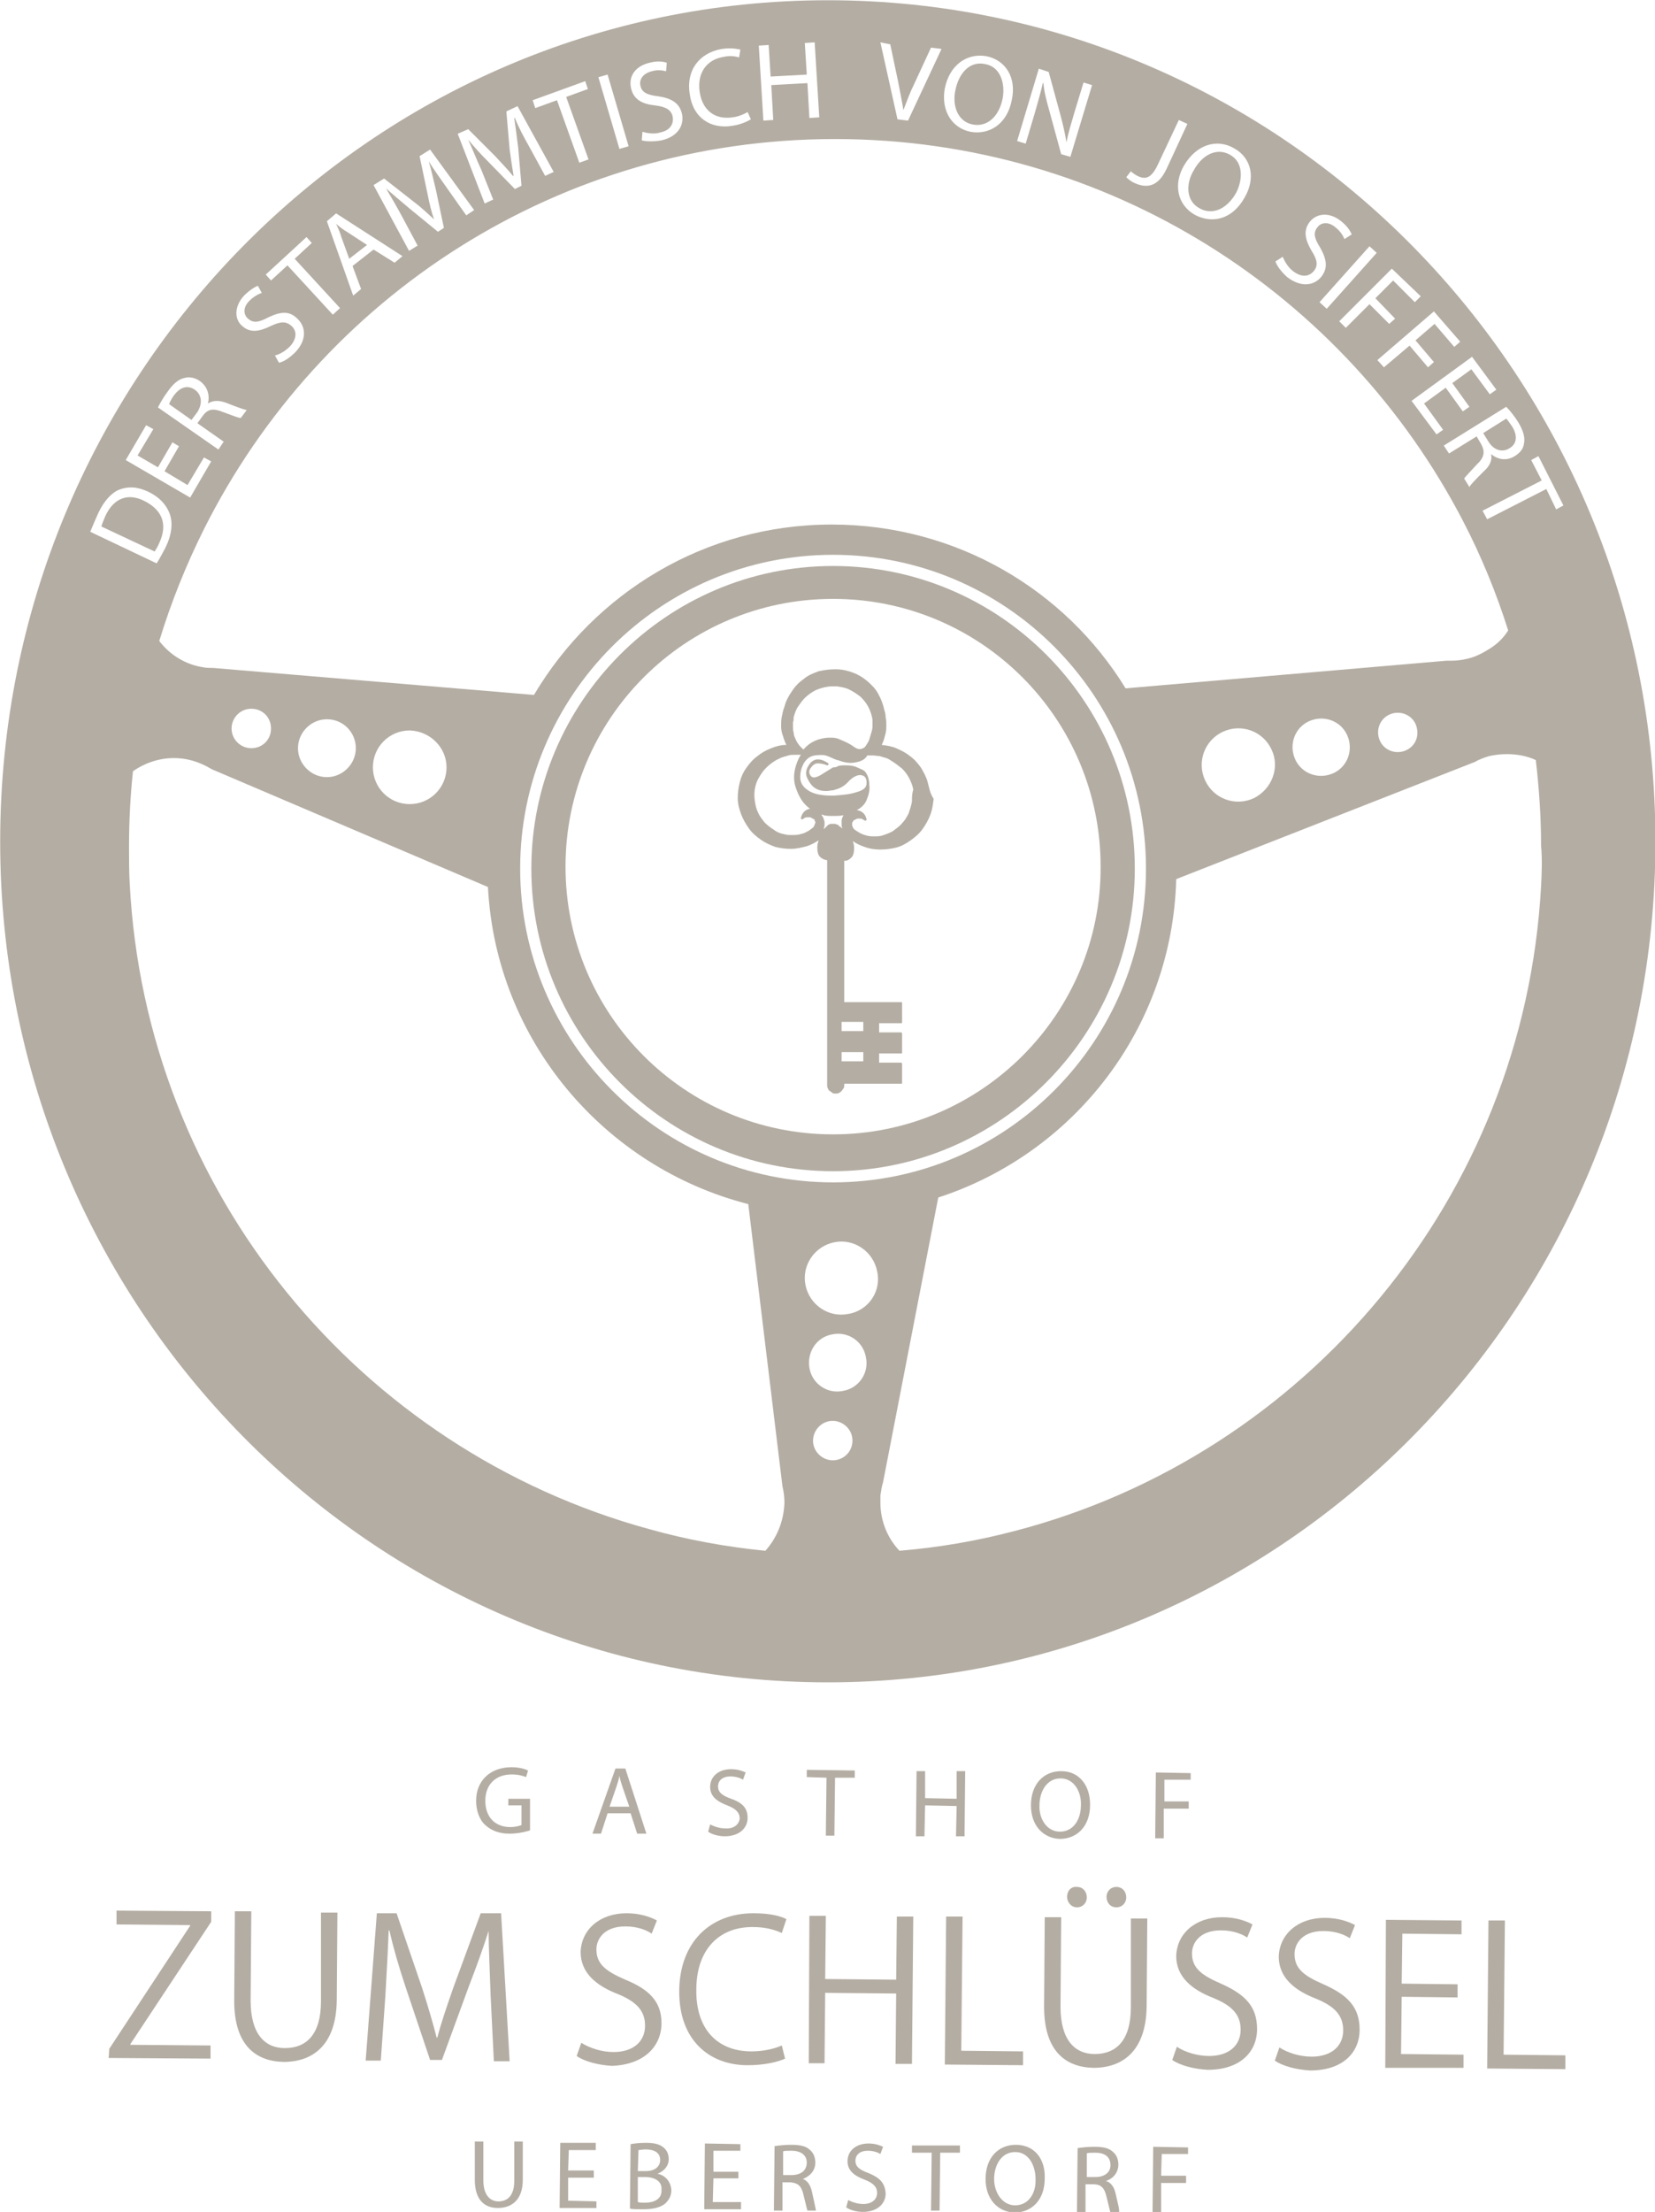 <svg enable-background="new 0 0 595.3 841.9" height="775.386" viewBox="0 0 580.559 775.386" width="580.559" xmlns="http://www.w3.org/2000/svg"><path d="m283.425 458.444c.2.8.3 1.7.3 2.5 0 2.8-1.1 5.3-2.8 7.2-6.1-.6-12-1.7-17.7-3.3-43.9-12-76.6-51.1-79-98.2-.1-1.8-.1-3.7-.1-5.6 0-3.8.2-7.7.6-11.4 1.7-1.2 3.9-2 6.2-2 .9 0 1.7.1 2.5.3 1.2.3 2.3.8 3.3 1.4l42 17.9c1.2 23.3 17.7 42.6 39.6 48.1z" fill="none"/><path d="m247.525 438.644h-.2z" fill="#656668"/><g fill="#b4ada3" transform="matrix(2.306 0 0 2.306 -396.108 -550.817)"><path d="m298.5 324.9c-25.3 0-45.9 20.7-45.9 46 0 25.4 20.6 46 45.9 46s45.9-20.7 45.9-46c0-25.4-20.6-46-45.9-46zm0 86.4c-22.5 0-40.7-18.2-40.7-40.7s18.2-40.7 40.7-40.7 40.7 18.2 40.7 40.7c.1 22.4-18.2 40.7-40.7 40.7z"/><path d="m193.7 315c-2.4-1.2-4.6-.5-5.9 2.3-.3.7-.5 1.2-.6 1.6l8.1 3.8c.2-.3.5-.8.7-1.3 1.3-2.8.5-5-2.3-6.4zm0 0c-2.4-1.2-4.6-.5-5.9 2.3-.3.7-.5 1.2-.6 1.6l8.1 3.8c.2-.3.5-.8.7-1.3 1.3-2.8.5-5-2.3-6.4zm0 0c-2.4-1.2-4.6-.5-5.9 2.3-.3.7-.5 1.2-.6 1.6l8.1 3.8c.2-.3.5-.8.7-1.3 1.3-2.8.5-5-2.3-6.4zm7.7-16.9c-1.2-.8-2.3-.3-3.2.9-.4.6-.6 1-.7 1.3l3.4 2.4.9-1.2c.8-1.3.7-2.6-.4-3.4zm-7.7 16.9c-2.4-1.2-4.6-.5-5.9 2.3-.3.7-.5 1.2-.6 1.6l8.1 3.8c.2-.3.5-.8.7-1.3 1.3-2.8.5-5-2.3-6.4zm7.7-16.9c-1.2-.8-2.3-.3-3.2.9-.4.6-.6 1-.7 1.3l3.4 2.4.9-1.2c.8-1.3.7-2.6-.4-3.4zm-7.7 16.9c-2.4-1.2-4.6-.5-5.9 2.3-.3.7-.5 1.2-.6 1.6l8.1 3.8c.2-.3.5-.8.7-1.3 1.3-2.8.5-5-2.3-6.4zm7.7-16.9c-1.2-.8-2.3-.3-3.2.9-.4.6-.6 1-.7 1.3l3.4 2.4.9-1.2c.8-1.3.7-2.6-.4-3.4zm23.3-23.9c-.7-.4-1.2-.8-1.8-1.3.3.6.6 1.3.8 2l1.2 3.3 2.7-2.1zm-31 40.8c-2.4-1.2-4.6-.5-5.9 2.3-.3.7-.5 1.2-.6 1.6l8.1 3.8c.2-.3.5-.8.7-1.3 1.3-2.8.5-5-2.3-6.4zm7.7-16.9c-1.2-.8-2.3-.3-3.2.9-.4.6-.6 1-.7 1.3l3.4 2.4.9-1.2c.8-1.3.7-2.6-.4-3.4zm23.3-23.9c-.7-.4-1.2-.8-1.8-1.3.3.6.6 1.3.8 2l1.2 3.3 2.7-2.1zm-31 40.8c-2.4-1.2-4.6-.5-5.9 2.3-.3.7-.5 1.2-.6 1.6l8.1 3.8c.2-.3.5-.8.7-1.3 1.3-2.8.5-5-2.3-6.4zm7.7-16.9c-1.2-.8-2.3-.3-3.2.9-.4.6-.6 1-.7 1.3l3.4 2.4.9-1.2c.8-1.3.7-2.6-.4-3.4zm23.3-23.9c-.7-.4-1.2-.8-1.8-1.3.3.6.6 1.3.8 2l1.2 3.3 2.7-2.1zm-31 40.8c-2.4-1.2-4.6-.5-5.9 2.3-.3.7-.5 1.2-.6 1.6l8.1 3.8c.2-.3.5-.8.7-1.3 1.3-2.8.5-5-2.3-6.4zm7.7-16.9c-1.2-.8-2.3-.3-3.2.9-.4.6-.6 1-.7 1.3l3.4 2.4.9-1.2c.8-1.3.7-2.6-.4-3.4zm23.3-23.9c-.7-.4-1.2-.8-1.8-1.3.3.6.6 1.3.8 2l1.2 3.3 2.7-2.1zm-31 40.8c-2.4-1.2-4.6-.5-5.9 2.3-.3.7-.5 1.2-.6 1.6l8.1 3.8c.2-.3.5-.8.7-1.3 1.3-2.8.5-5-2.3-6.4zm7.7-16.9c-1.2-.8-2.3-.3-3.2.9-.4.6-.6 1-.7 1.3l3.4 2.4.9-1.2c.8-1.3.7-2.6-.4-3.4zm23.3-23.9c-.7-.4-1.2-.8-1.8-1.3.3.6.6 1.3.8 2l1.2 3.3 2.7-2.1zm-31 40.8c-2.4-1.2-4.6-.5-5.9 2.3-.3.7-.5 1.2-.6 1.6l8.1 3.8c.2-.3.5-.8.7-1.3 1.3-2.8.5-5-2.3-6.4zm7.7-16.9c-1.2-.8-2.3-.3-3.2.9-.4.6-.6 1-.7 1.3l3.4 2.4.9-1.2c.8-1.3.7-2.6-.4-3.4zm23.3-23.9c-.7-.4-1.2-.8-1.8-1.3.3.6.6 1.3.8 2l1.2 3.3 2.7-2.1zm-31 40.8c-2.4-1.2-4.6-.5-5.9 2.3-.3.7-.5 1.2-.6 1.6l8.1 3.8c.2-.3.5-.8.7-1.3 1.3-2.8.5-5-2.3-6.4zm7.7-16.9c-1.2-.8-2.3-.3-3.2.9-.4.6-.6 1-.7 1.3l3.4 2.4.9-1.2c.8-1.3.7-2.6-.4-3.4zm23.3-23.9c-.7-.4-1.2-.8-1.8-1.3.3.6.6 1.3.8 2l1.2 3.3 2.7-2.1zm-31 40.8c-2.4-1.2-4.6-.5-5.9 2.3-.3.7-.5 1.2-.6 1.6l8.1 3.8c.2-.3.5-.8.7-1.3 1.3-2.8.5-5-2.3-6.4zm7.7-16.9c-1.2-.8-2.3-.3-3.2.9-.4.6-.6 1-.7 1.3l3.4 2.4.9-1.2c.8-1.3.7-2.6-.4-3.4zm23.3-23.9c-.7-.4-1.2-.8-1.8-1.3.3.6.6 1.3.8 2l1.2 3.3 2.7-2.1zm-31 40.8c-2.4-1.2-4.6-.5-5.9 2.3-.3.7-.5 1.2-.6 1.6l8.1 3.8c.2-.3.5-.8.7-1.3 1.3-2.8.5-5-2.3-6.4zm7.7-16.9c-1.2-.8-2.3-.3-3.2.9-.4.6-.6 1-.7 1.3l3.4 2.4.9-1.2c.8-1.3.7-2.6-.4-3.4zm23.3-23.9c-.7-.4-1.2-.8-1.8-1.3.3.6.6 1.3.8 2l1.2 3.3 2.7-2.1zm-31 40.8c-2.4-1.2-4.6-.5-5.9 2.3-.3.7-.5 1.2-.6 1.6l8.1 3.8c.2-.3.5-.8.7-1.3 1.3-2.8.5-5-2.3-6.4zm7.7-16.9c-1.2-.8-2.3-.3-3.2.9-.4.6-.6 1-.7 1.3l3.4 2.4.9-1.2c.8-1.3.7-2.6-.4-3.4zm23.3-23.9c-.7-.4-1.2-.8-1.8-1.3.3.6.6 1.3.8 2l1.2 3.3 2.7-2.1zm-31 40.8c-2.4-1.2-4.6-.5-5.9 2.3-.3.7-.5 1.2-.6 1.6l8.1 3.8c.2-.3.5-.8.7-1.3 1.3-2.8.5-5-2.3-6.4zm7.7-16.9c-1.2-.8-2.3-.3-3.2.9-.4.6-.6 1-.7 1.3l3.4 2.4.9-1.2c.8-1.3.7-2.6-.4-3.4zm23.3-23.9c-.7-.4-1.2-.8-1.8-1.3.3.6.6 1.3.8 2l1.2 3.3 2.7-2.1zm96.9-25.6c-2.4-.5-4 1.5-4.5 4-.5 2.4.4 4.8 2.7 5.2s4-1.4 4.5-4c.4-2.2-.3-4.8-2.7-5.2zm-127.9 66.4c-2.4-1.2-4.6-.5-5.9 2.3-.3.7-.5 1.2-.6 1.6l8.1 3.8c.2-.3.5-.8.7-1.3 1.3-2.8.5-5-2.3-6.4zm7.7-16.9c-1.2-.8-2.3-.3-3.2.9-.4.6-.6 1-.7 1.3l3.4 2.4.9-1.2c.8-1.3.7-2.6-.4-3.4zm23.3-23.9c-.7-.4-1.2-.8-1.8-1.3.3.6.6 1.3.8 2l1.2 3.3 2.7-2.1zm96.9-25.6c-2.4-.5-4 1.5-4.5 4-.5 2.4.4 4.8 2.7 5.2s4-1.4 4.5-4c.4-2.2-.3-4.8-2.7-5.2zm-127.9 66.4c-2.4-1.2-4.6-.5-5.9 2.3-.3.7-.5 1.2-.6 1.6l8.1 3.8c.2-.3.5-.8.7-1.3 1.3-2.8.5-5-2.3-6.4zm7.7-16.9c-1.2-.8-2.3-.3-3.2.9-.4.6-.6 1-.7 1.3l3.4 2.4.9-1.2c.8-1.3.7-2.6-.4-3.4zm23.3-23.9c-.7-.4-1.2-.8-1.8-1.3.3.6.6 1.3.8 2l1.2 3.3 2.7-2.1zm96.9-25.6c-2.4-.5-4 1.5-4.5 4-.5 2.4.4 4.8 2.7 5.2s4-1.4 4.5-4c.4-2.2-.3-4.8-2.7-5.2zm37.3 13.8c-2.1-1.2-4.3.1-5.5 2.3-1.2 2.1-1.1 4.7.9 5.8 2 1.2 4.2 0 5.5-2.3 1-1.9 1.2-4.6-.9-5.8zm-165.2 52.6c-2.4-1.2-4.6-.5-5.9 2.3-.3.7-.5 1.2-.6 1.6l8.1 3.8c.2-.3.5-.8.7-1.3 1.3-2.8.5-5-2.3-6.4zm7.7-16.9c-1.2-.8-2.3-.3-3.2.9-.4.6-.6 1-.7 1.3l3.4 2.4.9-1.2c.8-1.3.7-2.6-.4-3.4zm23.3-23.9c-.7-.4-1.2-.8-1.8-1.3.3.6.6 1.3.8 2l1.2 3.3 2.7-2.1zm96.9-25.6c-2.4-.5-4 1.5-4.5 4-.5 2.4.4 4.8 2.7 5.2s4-1.4 4.5-4c.4-2.2-.3-4.8-2.7-5.2zm37.3 13.8c-2.1-1.2-4.3.1-5.5 2.3-1.2 2.1-1.1 4.7.9 5.8 2 1.2 4.2 0 5.5-2.3 1-1.9 1.2-4.6-.9-5.8zm-165.2 52.6c-2.4-1.2-4.6-.5-5.9 2.3-.3.7-.5 1.2-.6 1.6l8.1 3.8c.2-.3.5-.8.7-1.3 1.3-2.8.5-5-2.3-6.4zm7.7-16.9c-1.2-.8-2.3-.3-3.2.9-.4.6-.6 1-.7 1.3l3.4 2.4.9-1.2c.8-1.3.7-2.6-.4-3.4zm23.3-23.9c-.7-.4-1.2-.8-1.8-1.3.3.6.6 1.3.8 2l1.2 3.3 2.7-2.1zm96.9-25.6c-2.4-.5-4 1.5-4.5 4-.5 2.4.4 4.8 2.7 5.2s4-1.4 4.5-4c.4-2.2-.3-4.8-2.7-5.2zm37.3 13.8c-2.1-1.2-4.3.1-5.5 2.3-1.2 2.1-1.1 4.7.9 5.8 2 1.2 4.2 0 5.5-2.3 1-1.9 1.2-4.6-.9-5.8zm-165.2 52.6c-2.4-1.2-4.6-.5-5.9 2.3-.3.7-.5 1.2-.6 1.6l8.1 3.8c.2-.3.5-.8.7-1.3 1.3-2.8.5-5-2.3-6.4zm7.7-16.9c-1.2-.8-2.3-.3-3.2.9-.4.6-.6 1-.7 1.3l3.4 2.4.9-1.2c.8-1.3.7-2.6-.4-3.4zm23.3-23.9c-.7-.4-1.2-.8-1.8-1.3.3.6.6 1.3.8 2l1.2 3.3 2.7-2.1zm96.9-25.6c-2.4-.5-4 1.5-4.5 4-.5 2.4.4 4.8 2.7 5.2s4-1.4 4.5-4c.4-2.2-.3-4.8-2.7-5.2zm37.3 13.8c-2.1-1.2-4.3.1-5.5 2.3-1.2 2.1-1.1 4.7.9 5.8 2 1.2 4.2 0 5.5-2.3 1-1.9 1.2-4.6-.9-5.8zm-165.2 52.6c-2.4-1.2-4.6-.5-5.9 2.3-.3.7-.5 1.2-.6 1.6l8.1 3.8c.2-.3.5-.8.7-1.3 1.3-2.8.5-5-2.3-6.4zm7.7-16.9c-1.2-.8-2.3-.3-3.2.9-.4.6-.6 1-.7 1.3l3.4 2.4.9-1.2c.8-1.3.7-2.6-.4-3.4zm23.3-23.9c-.7-.4-1.2-.8-1.8-1.3.3.6.6 1.3.8 2l1.2 3.3 2.7-2.1zm96.9-25.6c-2.4-.5-4 1.5-4.5 4-.5 2.4.4 4.8 2.7 5.2s4-1.4 4.5-4c.4-2.2-.3-4.8-2.7-5.2zm37.3 13.8c-2.1-1.2-4.3.1-5.5 2.3-1.2 2.1-1.1 4.7.9 5.8 2 1.2 4.2 0 5.5-2.3 1-1.9 1.2-4.6-.9-5.8zm-165.2 52.6c-2.4-1.2-4.6-.5-5.9 2.3-.3.7-.5 1.2-.6 1.6l8.1 3.8c.2-.3.5-.8.7-1.3 1.3-2.8.5-5-2.3-6.4zm7.7-16.9c-1.2-.8-2.3-.3-3.2.9-.4.6-.6 1-.7 1.3l3.4 2.4.9-1.2c.8-1.3.7-2.6-.4-3.4zm23.3-23.9c-.7-.4-1.2-.8-1.8-1.3.3.6.6 1.3.8 2l1.2 3.3 2.7-2.1zm96.9-25.6c-2.4-.5-4 1.5-4.5 4-.5 2.4.4 4.8 2.7 5.2s4-1.4 4.5-4c.4-2.2-.3-4.8-2.7-5.2zm37.3 13.8c-2.1-1.2-4.3.1-5.5 2.3-1.2 2.1-1.1 4.7.9 5.8 2 1.2 4.2 0 5.5-2.3 1-1.9 1.2-4.6-.9-5.8zm-165.2 52.6c-2.4-1.2-4.6-.5-5.9 2.3-.3.7-.5 1.2-.6 1.6l8.1 3.8c.2-.3.5-.8.7-1.3 1.3-2.8.5-5-2.3-6.4zm7.7-16.9c-1.2-.8-2.3-.3-3.2.9-.4.6-.6 1-.7 1.3l3.4 2.4.9-1.2c.8-1.3.7-2.6-.4-3.4zm23.3-23.9c-.7-.4-1.2-.8-1.8-1.3.3.6.6 1.3.8 2l1.2 3.3 2.7-2.1zm96.9-25.6c-2.4-.5-4 1.5-4.5 4-.5 2.4.4 4.8 2.7 5.2s4-1.4 4.5-4c.4-2.2-.3-4.8-2.7-5.2zm37.3 13.8c-2.1-1.2-4.3.1-5.5 2.3-1.2 2.1-1.1 4.7.9 5.8 2 1.2 4.2 0 5.5-2.3 1-1.9 1.2-4.6-.9-5.8zm-165.2 52.6c-2.4-1.2-4.6-.5-5.9 2.3-.3.7-.5 1.2-.6 1.6l8.1 3.8c.2-.3.5-.8.7-1.3 1.3-2.8.5-5-2.3-6.4zm7.7-16.9c-1.2-.8-2.3-.3-3.2.9-.4.6-.6 1-.7 1.3l3.4 2.4.9-1.2c.8-1.3.7-2.6-.4-3.4zm23.3-23.9c-.7-.4-1.2-.8-1.8-1.3.3.6.6 1.3.8 2l1.2 3.3 2.7-2.1zm96.9-25.6c-2.4-.5-4 1.5-4.5 4-.5 2.4.4 4.8 2.7 5.2s4-1.4 4.5-4c.4-2.2-.3-4.8-2.7-5.2zm37.3 13.8c-2.1-1.2-4.3.1-5.5 2.3-1.2 2.1-1.1 4.7.9 5.8 2 1.2 4.2 0 5.5-2.3 1-1.9 1.2-4.6-.9-5.8zm42.9 41.3c-.4-.6-.7-1-.9-1.2l-3.5 2.2.8 1.3c.8 1.3 2.1 1.7 3.2 1 1.2-.7 1.2-2 .4-3.3zm-.4 3.3c1.2-.8 1.2-2 .4-3.3-.4-.6-.7-1-.9-1.2l-3.5 2.2.8 1.3c.8 1.3 2.1 1.7 3.2 1zm-103.7-68.1c-69.5 0-125.9 57.2-125.9 127.9 0 70.6 56.4 127.8 125.9 127.8s125.9-57.2 125.9-127.8c0-70.7-56.4-127.9-125.9-127.9zm105 64.1c.8 1.3 1.1 2.4.9 3.3-.1.8-.6 1.4-1.4 1.9-1.3.8-2.6.5-3.6-.3.2.9-.2 1.8-1.1 2.6-1.2 1.2-2 2-2.2 2.4l-.8-1.3c.2-.3.9-1 1.9-2.1 1.2-1.1 1.3-2 .7-3.1l-.7-1.2-4.2 2.6-.8-1.2 9.5-5.9c.6.6 1.3 1.5 1.8 2.3zm-3.3-4.9-1 .7-2.8-3.8-2.9 2.1 2.6 3.6-1 .7-2.6-3.6-3.3 2.4 2.9 4-1 .7-3.8-5.1 9.2-6.7zm-5.5-7.3-.9.8-3-3.5-2.9 2.5 2.8 3.3-.9.8-2.8-3.3-3.9 3.3-1-1.1 8.6-7.4zm-6-6.9-.9.9-3.3-3.3-2.7 2.7 3 3.1-.9.8-3-3-3.6 3.6-1-1 8-8zm-6.7-6.6-7.6 8.5-1.1-1 7.6-8.5zm-14.3.6c.3.7.8 1.6 1.6 2.2 1.2.9 2.3.9 3.1 0 .7-.8.6-1.7-.3-3.1-1-1.7-1.3-3.1-.3-4.4 1.1-1.4 3.1-1.5 4.8-.1.9.7 1.4 1.5 1.6 2l-1.1.7c-.2-.4-.5-1.1-1.4-1.8-1.2-1-2.3-.6-2.7 0-.7.8-.5 1.7.4 3.1 1 1.8 1.2 3.1.2 4.4-1.1 1.4-3.1 1.7-5.2.1-.8-.7-1.6-1.7-1.8-2.4zm-7.4-16.5c2.7 1.5 3.3 4.6 1.6 7.5-1.9 3.4-5 4-7.6 2.6-2.6-1.5-3.3-4.6-1.6-7.5 1.9-3.2 5-4.1 7.6-2.6zm-15.7 3.5c.2.2.6.5 1 .7 1.2.6 2.1.4 3.1-1.7l3.2-6.8 1.3.6-3.2 6.9c-1.3 2.7-3 2.9-4.8 2.1-.5-.2-1-.6-1.3-.9zm-14-15.6 1.5.5 1.8 6.6c.4 1.5.7 2.8.9 4.1.3-1.5.7-2.8 1.2-4.5l1.4-4.6 1.3.4-3.3 10.9-1.4-.4-1.8-6.6c-.4-1.4-.8-2.9-.9-4.2h-.1c-.3 1.4-.7 2.7-1.2 4.5l-1.4 4.7-1.3-.4zm-14.3 3c.7-3.5 3.3-5.4 6.3-4.9 3 .6 4.6 3.3 3.9 6.6-.7 3.8-3.5 5.4-6.3 4.9-2.9-.6-4.5-3.3-3.9-6.6zm-8.3-6.7 1.2 5.7c.3 1.6.6 3 .8 4.3.5-1.3 1-2.7 1.7-4.1l2.5-5.4 1.6.2-5.1 10.9-1.6-.2-2.6-11.7zm-8.4 14.4c41.6 0 77.7 23.6 95.6 58.2 2.7 5.2 5 10.8 6.8 16.5-.7 1.1-1.6 2-2.7 2.7s-2.2 1.3-3.5 1.6c-.8.2-1.7.3-2.5.3-.2 0-.5 0-.7 0l-48.8 4.2c-9.2-15-25.8-24.9-44.7-24.9-19.3 0-36.1 10.4-45.3 25.9l-48.8-4.1c-.5 0-1 0-1.5-.1-2.7-.4-5.1-1.9-6.7-4 1.8-5.9 4.1-11.6 6.8-17 17.7-35.3 54-59.3 96-59.3zm86.9 92.9c-1.5.7-3.3.1-4-1.4s-.1-3.3 1.4-4 3.3-.1 4 1.4c.7 1.6.1 3.3-1.4 4zm-11.1 3.5c-2.2 1-4.8.1-5.8-2.1s-.1-4.8 2.1-5.8 4.8-.1 5.8 2.1.1 4.8-2.1 5.8zm-12.1 3.8c-2.8 1.3-6.1.1-7.4-2.7s-.1-6.1 2.7-7.4 6.1-.1 7.4 2.7c1.3 2.7.1 6-2.7 7.4zm-16.4 10.7c0 26.3-21.3 47.7-47.6 47.7-26.2 0-47.6-21.4-47.6-47.7s21.3-47.7 47.6-47.7 47.6 21.4 47.6 47.7zm-106.4-15.4c0 3.1-2.5 5.6-5.6 5.6s-5.6-2.5-5.6-5.6 2.5-5.6 5.6-5.6c3.1.1 5.6 2.6 5.6 5.6zm-13.8-2.9c0 2.4-2 4.4-4.4 4.4s-4.4-2-4.4-4.4 2-4.4 4.4-4.4c2.5 0 4.4 2 4.4 4.4zm-12.9-3c0 1.7-1.3 3-3 3-1.6 0-3-1.3-3-3 0-1.6 1.3-3 3-3s3 1.3 3 3zm75.7-103.9.3 4.8 5.5-.3-.3-4.8 1.5-.1.7 11.4-1.5.1-.3-5.3-5.5.3.3 5.3-1.5.1-.7-11.4zm-7.1.6c1.4-.2 2.3 0 2.8.1l-.2 1.2c-.6-.2-1.4-.3-2.3-.1-2.6.4-4.1 2.4-3.7 5.3.4 2.8 2.3 4.3 5 3.9.9-.1 1.8-.5 2.3-.8l.5 1.1c-.5.3-1.5.8-2.9 1-3.2.5-5.9-1.2-6.4-4.8-.6-3.6 1.4-6.3 4.9-6.9zm-11 2.1c1.1-.3 2-.2 2.6 0l-.1 1.3c-.4-.1-1.2-.3-2.2 0-1.5.4-1.9 1.4-1.7 2.2.2 1 1 1.4 2.7 1.6 2 .3 3.2 1 3.6 2.6.4 1.7-.5 3.5-3.1 4.1-1.1.2-2.3.2-3 0l.1-1.3c.7.2 1.8.4 2.7.1 1.5-.3 2.1-1.3 1.9-2.4-.2-1-1-1.5-2.6-1.7-2-.2-3.3-.9-3.7-2.5-.5-1.9.6-3.5 2.8-4zm-6.4 1.8 3.2 10.9-1.4.4-3.2-10.9zm-3.4 1 .4 1.2-3.3 1.2 3.4 9.5-1.4.5-3.4-9.5-3.3 1.2-.4-1.2zm-17.8 7.3 4.1 4.1c1 1.1 1.9 2 2.7 3h.1c-.2-1.2-.4-2.5-.6-4l-.5-5.8 1.7-.8 5.5 10-1.3.6-2.4-4.4c-.8-1.4-1.7-3.1-2.2-4.4h-.1c.2 1.4.4 2.9.6 4.5l.5 5.8-1 .5-4-4.1c-1.2-1.2-2.2-2.3-3.1-3.4.6 1.3 1.3 3.1 2 4.6l1.8 4.5-1.3.6-4.1-10.6zm-12.8 7.5 4.6 3.6c1.2.9 2.1 1.8 3 2.6-.4-1.1-.7-2.4-1-3.9l-1.2-5.7 1.6-1 6.7 9.2-1.2.8-2.9-4.1c-.9-1.3-2-2.8-2.8-4.1.4 1.3.7 2.8 1.1 4.4l1.2 5.7-.9.6-4.4-3.6c-1.3-1.1-2.5-2.1-3.5-3 .7 1.2 1.7 2.9 2.5 4.4l2.3 4.3-1.3.8-5.4-10zm-7.3 5.3 10.1 6.5-1.2 1-3.2-2-3.2 2.5 1.3 3.5-1.2 1-4-11.3zm-4.5 3.6.8.9-2.6 2.4 6.9 7.5-1.1 1-6.9-7.5-2.5 2.3-.8-.9zm-9.5 8.9c.8-.8 1.6-1.3 2.1-1.5l.6 1.1c-.4.1-1.2.5-1.9 1.2-1.1 1.1-.8 2.2-.2 2.7.8.7 1.6.6 3.1-.2 1.9-.9 3.2-1 4.4.2 1.3 1.2 1.5 3.2-.3 5.1-.8.8-1.8 1.5-2.5 1.6l-.6-1.1c.8-.2 1.6-.7 2.3-1.4 1-1.1 1.1-2.3.2-3.1-.8-.7-1.6-.7-3.1 0-1.8.9-3.2 1.1-4.4 0-1.2-1-1.2-3 .3-4.6zm-11.7 14.7c.9-1.3 1.7-2 2.7-2.2.7-.2 1.6 0 2.3.5 1.2.9 1.5 2.2 1.2 3.4.8-.5 1.7-.5 2.8-.1 1.5.6 2.6 1 3.1 1.1l-.9 1.2c-.4 0-1.3-.4-2.7-.9-1.5-.6-2.3-.5-3.1.6l-.8 1.1 4 2.8-.8 1.2-9.2-6.4c.3-.6.8-1.5 1.4-2.3zm-3.2 5 1.1.6-2.4 4 3.1 1.8 2.2-3.8 1 .6-2.2 3.8 3.5 2.1 2.5-4.2 1.1.6-3.2 5.5-9.8-5.7zm-7.3 13.4c.9-1.9 2-3.1 3.2-3.6 1.3-.5 2.7-.5 4.4.3s2.8 2 3.3 3.4.3 3.2-.7 5.2c-.5.9-.9 1.7-1.3 2.3l-10.1-4.8c.3-.7.7-1.7 1.2-2.8zm101.5 157.7c-6.1-.6-12-1.7-17.7-3.3-43.9-12-76.6-51.1-79-98.2-.1-1.9-.1-3.7-.1-5.6 0-3.8.2-7.7.6-11.4 1.7-1.2 3.9-2 6.2-2 .9 0 1.7.1 2.5.3 1.2.3 2.3.8 3.3 1.4l42 17.9c1.2 23.3 17.7 42.6 39.6 48.2l5.2 42.9c.2.8.3 1.7.3 2.5-.1 2.9-1.2 5.4-2.9 7.3zm10.8-13.8c-1.6.3-3.2-.8-3.5-2.4s.8-3.2 2.4-3.5 3.2.8 3.5 2.4c.3 1.7-.8 3.2-2.4 3.5zm1-10.5c-2.4.5-4.7-1.1-5.1-3.5s1.1-4.7 3.5-5.1c2.4-.5 4.7 1.1 5.1 3.5.5 2.4-1.1 4.7-3.5 5.1zm.8-11.7c-3 .6-5.9-1.4-6.5-4.4s1.4-5.9 4.4-6.5 5.9 1.4 6.5 4.4c.7 3-1.3 6-4.4 6.5zm105.4-65c-2.6 47.3-35.8 86.5-80.1 98-5.7 1.5-11.5 2.5-17.5 3-1.8-1.9-2.9-4.5-2.9-7.3 0-.4 0-.7 0-1.1.1-.7.2-1.4.4-2l8.4-43.3c20.6-6.7 35.6-25.7 36.2-48.4l45.4-17.8c.7-.4 1.5-.7 2.2-.9.9-.2 1.8-.3 2.7-.3 1.6 0 3.1.3 4.4.9.5 4.3.8 8.6.8 13 .2 2.2.1 4.2 0 6.2zm.8-60.4-9 4.6-.7-1.3 9-4.6-1.6-3.1 1.1-.6 3.8 7.5-1.1.6zm-52.8-42.7c2 1.2 4.2 0 5.5-2.3 1.1-2 1.3-4.6-.8-5.8s-4.3.1-5.5 2.3c-1.3 2.1-1.2 4.7.8 5.8zm-34.4-12.7c2.3.4 4-1.4 4.5-4 .4-2.2-.3-4.8-2.7-5.2-2.4-.5-4 1.5-4.5 4-.5 2.3.4 4.7 2.7 5.2zm-95.1 16.4c-.7-.4-1.2-.8-1.8-1.3.3.6.6 1.3.8 2l1.2 3.3 2.7-2.1zm-23.3 23.9c-1.2-.8-2.3-.3-3.2.9-.4.6-.6 1-.7 1.3l3.4 2.4.9-1.2c.8-1.3.7-2.6-.4-3.4zm-7.7 16.9c-2.4-1.2-4.6-.5-5.9 2.3-.3.7-.5 1.2-.6 1.6l8.1 3.8c.2-.3.5-.8.7-1.3 1.3-2.8.5-5-2.3-6.4zm208.1-11.3c-.4-.6-.7-1-.9-1.2l-3.5 2.2.8 1.3c.8 1.3 2.1 1.7 3.2 1 1.2-.7 1.2-2 .4-3.3zm-42.9-41.3c-2.1-1.2-4.3.1-5.5 2.3-1.2 2.1-1.1 4.7.9 5.8 2 1.2 4.2 0 5.5-2.3 1-1.9 1.2-4.6-.9-5.8zm-37.3-13.8c-2.4-.5-4 1.5-4.5 4-.5 2.4.4 4.8 2.7 5.2s4-1.4 4.5-4c.4-2.2-.3-4.8-2.7-5.2zm-96.9 25.6c-.7-.4-1.2-.8-1.8-1.3.3.6.6 1.3.8 2l1.2 3.3 2.7-2.1zm-23.3 23.9c-1.2-.8-2.3-.3-3.2.9-.4.6-.6 1-.7 1.3l3.4 2.4.9-1.2c.8-1.3.7-2.6-.4-3.4zm-7.7 16.9c-2.4-1.2-4.6-.5-5.9 2.3-.3.7-.5 1.2-.6 1.6l8.1 3.8c.2-.3.5-.8.7-1.3 1.3-2.8.5-5-2.3-6.4zm165.2-52.6c-2.1-1.2-4.3.1-5.5 2.3-1.2 2.1-1.1 4.7.9 5.8 2 1.2 4.2 0 5.5-2.3 1-1.9 1.2-4.6-.9-5.8zm-37.3-13.8c-2.4-.5-4 1.5-4.5 4-.5 2.4.4 4.8 2.7 5.2s4-1.4 4.5-4c.4-2.2-.3-4.8-2.7-5.2zm-96.9 25.6c-.7-.4-1.2-.8-1.8-1.3.3.6.6 1.3.8 2l1.2 3.3 2.7-2.1zm-23.3 23.9c-1.2-.8-2.3-.3-3.2.9-.4.6-.6 1-.7 1.3l3.4 2.4.9-1.2c.8-1.3.7-2.6-.4-3.4zm-7.7 16.9c-2.4-1.2-4.6-.5-5.9 2.3-.3.7-.5 1.2-.6 1.6l8.1 3.8c.2-.3.5-.8.7-1.3 1.3-2.8.5-5-2.3-6.4zm165.2-52.6c-2.1-1.2-4.3.1-5.5 2.3-1.2 2.1-1.1 4.7.9 5.8 2 1.2 4.2 0 5.5-2.3 1-1.9 1.2-4.6-.9-5.8zm-37.3-13.8c-2.4-.5-4 1.5-4.5 4-.5 2.4.4 4.8 2.7 5.2s4-1.4 4.5-4c.4-2.2-.3-4.8-2.7-5.2zm-96.9 25.6c-.7-.4-1.2-.8-1.8-1.3.3.6.6 1.3.8 2l1.2 3.3 2.7-2.1zm-23.3 23.9c-1.2-.8-2.3-.3-3.2.9-.4.6-.6 1-.7 1.3l3.4 2.4.9-1.2c.8-1.3.7-2.6-.4-3.4zm-7.7 16.9c-2.4-1.2-4.6-.5-5.9 2.3-.3.7-.5 1.2-.6 1.6l8.1 3.8c.2-.3.5-.8.7-1.3 1.3-2.8.5-5-2.3-6.4zm165.2-52.6c-2.1-1.2-4.3.1-5.5 2.3-1.2 2.1-1.1 4.7.9 5.8 2 1.2 4.2 0 5.5-2.3 1-1.9 1.2-4.6-.9-5.8zm-37.3-13.8c-2.4-.5-4 1.5-4.5 4-.5 2.4.4 4.8 2.7 5.2s4-1.4 4.5-4c.4-2.2-.3-4.8-2.7-5.2zm-96.9 25.6c-.7-.4-1.2-.8-1.8-1.3.3.6.6 1.3.8 2l1.2 3.3 2.7-2.1zm-23.3 23.9c-1.2-.8-2.3-.3-3.2.9-.4.6-.6 1-.7 1.3l3.4 2.4.9-1.2c.8-1.3.7-2.6-.4-3.4zm-7.7 16.9c-2.4-1.2-4.6-.5-5.9 2.3-.3.7-.5 1.2-.6 1.6l8.1 3.8c.2-.3.5-.8.7-1.3 1.3-2.8.5-5-2.3-6.4zm165.2-52.6c-2.1-1.2-4.3.1-5.5 2.3-1.2 2.1-1.1 4.7.9 5.8 2 1.2 4.2 0 5.5-2.3 1-1.9 1.2-4.6-.9-5.8zm-37.3-13.8c-2.4-.5-4 1.5-4.5 4-.5 2.4.4 4.8 2.7 5.2s4-1.4 4.5-4c.4-2.2-.3-4.8-2.7-5.2zm-96.9 25.6c-.7-.4-1.2-.8-1.8-1.3.3.6.6 1.3.8 2l1.2 3.3 2.7-2.1zm-23.3 23.9c-1.2-.8-2.3-.3-3.2.9-.4.6-.6 1-.7 1.3l3.4 2.4.9-1.2c.8-1.3.7-2.6-.4-3.4zm-7.7 16.9c-2.4-1.2-4.6-.5-5.9 2.3-.3.7-.5 1.2-.6 1.6l8.1 3.8c.2-.3.5-.8.7-1.3 1.3-2.8.5-5-2.3-6.4zm165.2-52.6c-2.1-1.2-4.3.1-5.5 2.3-1.2 2.1-1.1 4.7.9 5.8 2 1.2 4.2 0 5.5-2.3 1-1.9 1.2-4.6-.9-5.8zm-37.3-13.8c-2.4-.5-4 1.5-4.5 4-.5 2.4.4 4.8 2.7 5.2s4-1.4 4.5-4c.4-2.2-.3-4.8-2.7-5.2zm-96.9 25.6c-.7-.4-1.2-.8-1.8-1.3.3.6.6 1.3.8 2l1.2 3.3 2.7-2.1zm-23.3 23.9c-1.2-.8-2.3-.3-3.2.9-.4.6-.6 1-.7 1.3l3.4 2.4.9-1.2c.8-1.3.7-2.6-.4-3.4zm-7.7 16.9c-2.4-1.2-4.6-.5-5.9 2.3-.3.7-.5 1.2-.6 1.6l8.1 3.8c.2-.3.5-.8.7-1.3 1.3-2.8.5-5-2.3-6.4zm127.9-66.4c-2.4-.5-4 1.5-4.5 4-.5 2.4.4 4.8 2.7 5.2s4-1.4 4.5-4c.4-2.2-.3-4.8-2.7-5.2zm-96.9 25.6c-.7-.4-1.2-.8-1.8-1.3.3.6.6 1.3.8 2l1.2 3.3 2.7-2.1zm-23.3 23.9c-1.2-.8-2.3-.3-3.2.9-.4.6-.6 1-.7 1.3l3.4 2.4.9-1.2c.8-1.3.7-2.6-.4-3.4zm-7.7 16.9c-2.4-1.2-4.6-.5-5.9 2.3-.3.7-.5 1.2-.6 1.6l8.1 3.8c.2-.3.5-.8.7-1.3 1.3-2.8.5-5-2.3-6.4zm127.9-66.4c-2.4-.5-4 1.5-4.5 4-.5 2.4.4 4.8 2.7 5.2s4-1.4 4.5-4c.4-2.2-.3-4.8-2.7-5.2zm-96.9 25.6c-.7-.4-1.2-.8-1.8-1.3.3.6.6 1.3.8 2l1.2 3.3 2.7-2.1zm-23.3 23.9c-1.2-.8-2.3-.3-3.2.9-.4.6-.6 1-.7 1.3l3.4 2.4.9-1.2c.8-1.3.7-2.6-.4-3.4zm-7.7 16.9c-2.4-1.2-4.6-.5-5.9 2.3-.3.7-.5 1.2-.6 1.6l8.1 3.8c.2-.3.5-.8.7-1.3 1.3-2.8.5-5-2.3-6.4zm127.9-66.4c-2.4-.5-4 1.5-4.5 4-.5 2.4.4 4.8 2.7 5.2s4-1.4 4.5-4c.4-2.2-.3-4.8-2.7-5.2zm-96.9 25.6c-.7-.4-1.2-.8-1.8-1.3.3.6.6 1.3.8 2l1.2 3.3 2.7-2.1zm-23.3 23.9c-1.2-.8-2.3-.3-3.2.9-.4.6-.6 1-.7 1.3l3.4 2.4.9-1.2c.8-1.3.7-2.6-.4-3.4zm-7.7 16.9c-2.4-1.2-4.6-.5-5.9 2.3-.3.7-.5 1.2-.6 1.6l8.1 3.8c.2-.3.5-.8.7-1.3 1.3-2.8.5-5-2.3-6.4zm127.9-66.4c-2.4-.5-4 1.5-4.5 4-.5 2.4.4 4.8 2.7 5.2s4-1.4 4.5-4c.4-2.2-.3-4.8-2.7-5.2zm-96.9 25.6c-.7-.4-1.2-.8-1.8-1.3.3.6.6 1.3.8 2l1.2 3.3 2.7-2.1zm-23.3 23.9c-1.2-.8-2.3-.3-3.2.9-.4.6-.6 1-.7 1.3l3.4 2.4.9-1.2c.8-1.3.7-2.6-.4-3.4zm-7.7 16.9c-2.4-1.2-4.6-.5-5.9 2.3-.3.7-.5 1.2-.6 1.6l8.1 3.8c.2-.3.5-.8.7-1.3 1.3-2.8.5-5-2.3-6.4zm31-40.8c-.7-.4-1.2-.8-1.8-1.3.3.6.6 1.3.8 2l1.2 3.3 2.7-2.1zm-23.3 23.9c-1.2-.8-2.3-.3-3.2.9-.4.6-.6 1-.7 1.3l3.4 2.4.9-1.2c.8-1.3.7-2.6-.4-3.4zm-7.7 16.9c-2.4-1.2-4.6-.5-5.9 2.3-.3.7-.5 1.2-.6 1.6l8.1 3.8c.2-.3.5-.8.7-1.3 1.3-2.8.5-5-2.3-6.4zm31-40.8c-.7-.4-1.2-.8-1.8-1.3.3.6.6 1.3.8 2l1.2 3.3 2.7-2.1zm-23.3 23.9c-1.2-.8-2.3-.3-3.2.9-.4.6-.6 1-.7 1.3l3.4 2.4.9-1.2c.8-1.3.7-2.6-.4-3.4zm-7.7 16.9c-2.4-1.2-4.6-.5-5.9 2.3-.3.7-.5 1.2-.6 1.6l8.1 3.8c.2-.3.5-.8.7-1.3 1.3-2.8.5-5-2.3-6.4zm31-40.8c-.7-.4-1.2-.8-1.8-1.3.3.6.6 1.3.8 2l1.2 3.3 2.7-2.1zm-23.3 23.9c-1.2-.8-2.3-.3-3.2.9-.4.6-.6 1-.7 1.3l3.4 2.4.9-1.2c.8-1.3.7-2.6-.4-3.4zm-7.7 16.9c-2.4-1.2-4.6-.5-5.9 2.3-.3.7-.5 1.2-.6 1.6l8.1 3.8c.2-.3.5-.8.7-1.3 1.3-2.8.5-5-2.3-6.4zm31-40.8c-.7-.4-1.2-.8-1.8-1.3.3.6.6 1.3.8 2l1.2 3.3 2.7-2.1zm-23.3 23.9c-1.2-.8-2.3-.3-3.2.9-.4.6-.6 1-.7 1.3l3.4 2.4.9-1.2c.8-1.3.7-2.6-.4-3.4zm-7.7 16.9c-2.4-1.2-4.6-.5-5.9 2.3-.3.7-.5 1.2-.6 1.6l8.1 3.8c.2-.3.5-.8.7-1.3 1.3-2.8.5-5-2.3-6.4zm31-40.8c-.7-.4-1.2-.8-1.8-1.3.3.6.6 1.3.8 2l1.2 3.3 2.7-2.1zm-23.3 23.9c-1.2-.8-2.3-.3-3.2.9-.4.6-.6 1-.7 1.3l3.4 2.4.9-1.2c.8-1.3.7-2.6-.4-3.4zm-7.7 16.9c-2.4-1.2-4.6-.5-5.9 2.3-.3.7-.5 1.2-.6 1.6l8.1 3.8c.2-.3.5-.8.7-1.3 1.3-2.8.5-5-2.3-6.4zm31-40.8c-.7-.4-1.2-.8-1.8-1.3.3.6.6 1.3.8 2l1.2 3.3 2.7-2.1zm-23.3 23.9c-1.2-.8-2.3-.3-3.2.9-.4.6-.6 1-.7 1.3l3.4 2.4.9-1.2c.8-1.3.7-2.6-.4-3.4zm-7.7 16.9c-2.4-1.2-4.6-.5-5.9 2.3-.3.7-.5 1.2-.6 1.6l8.1 3.8c.2-.3.5-.8.7-1.3 1.3-2.8.5-5-2.3-6.4zm31-40.8c-.7-.4-1.2-.8-1.8-1.3.3.6.6 1.3.8 2l1.2 3.3 2.7-2.1zm-23.3 23.9c-1.2-.8-2.3-.3-3.2.9-.4.6-.6 1-.7 1.3l3.4 2.4.9-1.2c.8-1.3.7-2.6-.4-3.4zm-7.7 16.9c-2.4-1.2-4.6-.5-5.9 2.3-.3.7-.5 1.2-.6 1.6l8.1 3.8c.2-.3.5-.8.7-1.3 1.3-2.8.5-5-2.3-6.4zm31-40.8c-.7-.4-1.2-.8-1.8-1.3.3.6.6 1.3.8 2l1.2 3.3 2.7-2.1zm-23.3 23.9c-1.2-.8-2.3-.3-3.2.9-.4.6-.6 1-.7 1.3l3.4 2.4.9-1.2c.8-1.3.7-2.6-.4-3.4zm-7.7 16.9c-2.4-1.2-4.6-.5-5.9 2.3-.3.7-.5 1.2-.6 1.6l8.1 3.8c.2-.3.5-.8.7-1.3 1.3-2.8.5-5-2.3-6.4zm7.7-16.9c-1.2-.8-2.3-.3-3.2.9-.4.6-.6 1-.7 1.3l3.4 2.4.9-1.2c.8-1.3.7-2.6-.4-3.4zm-7.7 16.9c-2.4-1.2-4.6-.5-5.9 2.3-.3.7-.5 1.2-.6 1.6l8.1 3.8c.2-.3.5-.8.7-1.3 1.3-2.8.5-5-2.3-6.4zm7.7-16.9c-1.2-.8-2.3-.3-3.2.9-.4.6-.6 1-.7 1.3l3.4 2.4.9-1.2c.8-1.3.7-2.6-.4-3.4zm-7.7 16.9c-2.4-1.2-4.6-.5-5.9 2.3-.3.7-.5 1.2-.6 1.6l8.1 3.8c.2-.3.5-.8.7-1.3 1.3-2.8.5-5-2.3-6.4zm7.7-16.9c-1.2-.8-2.3-.3-3.2.9-.4.6-.6 1-.7 1.3l3.4 2.4.9-1.2c.8-1.3.7-2.6-.4-3.4zm-7.7 16.9c-2.4-1.2-4.6-.5-5.9 2.3-.3.7-.5 1.2-.6 1.6l8.1 3.8c.2-.3.5-.8.7-1.3 1.3-2.8.5-5-2.3-6.4zm7.7-16.9c-1.2-.8-2.3-.3-3.2.9-.4.6-.6 1-.7 1.3l3.4 2.4.9-1.2c.8-1.3.7-2.6-.4-3.4zm-7.7 16.9c-2.4-1.2-4.6-.5-5.9 2.3-.3.7-.5 1.2-.6 1.6l8.1 3.8c.2-.3.5-.8.7-1.3 1.3-2.8.5-5-2.3-6.4zm0 0c-2.4-1.2-4.6-.5-5.9 2.3-.3.7-.5 1.2-.6 1.6l8.1 3.8c.2-.3.5-.8.7-1.3 1.3-2.8.5-5-2.3-6.4zm0 0c-2.4-1.2-4.6-.5-5.9 2.3-.3.7-.5 1.2-.6 1.6l8.1 3.8c.2-.3.5-.8.7-1.3 1.3-2.8.5-5-2.3-6.4z"/><path d="m312.9 357.8c-.2-.8-.6-1.5-1-2.2-.5-.7-1-1.3-1.7-1.8-.6-.5-1.4-.9-2.1-1.2s-1.4-.4-2.2-.5l.3-.7c.1-.4.2-.7.3-1.1s.1-.8.1-1.2 0-.8-.1-1.2c0-.4-.1-.8-.2-1.1-.2-.9-.5-1.7-.9-2.4-.4-.8-1-1.4-1.7-2s-1.4-1-2.2-1.3-1.7-.5-2.6-.5-1.7.1-2.6.3c-.8.3-1.6.6-2.3 1.2-.7.5-1.3 1.1-1.8 1.9-.5.7-.9 1.5-1.1 2.3-.2.5-.3 1-.4 1.5s-.1 1-.1 1.5.1 1 .3 1.5c.1.4.3.9.5 1.3-.8 0-1.6.2-2.3.5-.8.3-1.5.7-2.1 1.2-.7.5-1.2 1.1-1.7 1.8s-.8 1.4-1 2.2-.3 1.6-.3 2.4.2 1.6.5 2.4.7 1.5 1.2 2.2 1.1 1.2 1.8 1.7 1.4.8 2.2 1.1c.8.2 1.6.3 2.4.3s1.6-.2 2.4-.4c.6-.2 1.2-.5 1.8-.9-.1.3-.2.7-.2 1 0 .7.1 1.2.4 1.5s.6.4.9.5h.2v34.2c0 .2 0 .3.1.5s.1.3.3.4c.1.1.3.2.4.3s.3.1.5.1.3 0 .5-.1.3-.2.4-.3.2-.3.3-.4c.1-.2.1-.3.1-.5v-.2h8.7c.1 0 .1-.1.1-.1v-2.9c0-.1-.1-.2-.1-.2h-3.4v-1.4h3.4c.1 0 .1-.1.1-.1v-2.9c0-.1-.1-.2-.1-.2h-3.4v-1.4h3.4c.1 0 .1-.1.1-.2v-2.9c0-.1-.1-.1-.1-.1h-8.7v-21.5h.2c.3 0 .6-.2.9-.5s.4-.8.4-1.5c0-.3-.1-.7-.2-1 .5.4 1.2.7 1.8.9.8.3 1.6.4 2.4.4s1.6-.1 2.4-.3 1.5-.6 2.2-1.1 1.3-1 1.8-1.7.9-1.4 1.2-2.2.4-1.6.5-2.4c-.6-.9-.7-1.8-.9-2.5zm-20.4-9.9c.2-.7.4-1.3.8-1.8.4-.6.8-1.1 1.3-1.5s1.1-.8 1.7-1 1.3-.4 2-.4h.2.1.1.1.3c.7.1 1.3.2 1.9.5s1.2.7 1.7 1.1c.5.5.9 1 1.2 1.6s.5 1.2.6 1.9v1c0 .3-.1.7-.2 1s-.2.7-.3 1-.3.6-.5.9c-.1.2-.3.4-.7.5-.3.1-.7 0-1.1-.3s-1.1-.7-2.1-1.1c-.4-.2-.8-.3-1.3-.3-.1 0-.3 0-.4 0-.5 0-1.1.1-1.7.3-.9.3-1.6.8-2.2 1.5-.5-.4-1-1-1.3-1.8-.1-.2-.2-.5-.2-.8-.1-.3-.1-.5-.1-.8s0-.5 0-.8c.1-.1.1-.4.1-.7zm3.2 16.3c0 .1 0 .1-.1.2 0 .1 0 .1-.1.2 0 0-.1.1-.1.1-.3.2-.6.5-.9.6-.3.2-.7.3-1.1.4s-.8.1-1.1.1c-.4 0-.8 0-1.1-.1-.6-.1-1.2-.3-1.7-.7-.5-.3-1-.7-1.4-1.1-.4-.5-.8-1-1-1.5-.3-.6-.4-1.1-.5-1.8-.1-.6-.1-1.2 0-1.8s.3-1.2.6-1.7.6-1 1.1-1.5c.4-.4.9-.8 1.4-1.1.3-.2.6-.3 1-.5.3-.1.7-.2 1-.3s.7-.1 1.1-.1h.3.5c-.1.2-.2.3-.3.5-.7 1.5-.9 2.8-.6 4.1.4 1.3.9 2.3 1.6 3 .2.2.4.4.7.6-.6.1-1.1.5-1.3 1.1l-.1.3c0 .1 0 .1.1.2h.2c.1-.1.2-.2.3-.2.1-.1.2-.1.4-.1h.4c.1 0 .2.1.4.2.1 0 .1.1.2.1s.1.1.1.2.1.1.1.2v.2c-.1.1-.1.2-.1.2zm7.4 36h-3.3v-1.4h3.3zm0-6v1.4h-3.3v-1.4zm-3.3-30.5v.5c0 .2 0 .3.1.5v.1c-.1-.1-.2-.2-.4-.3-.1-.1-.1-.1-.2-.2s-.2-.1-.2-.1c-.1 0-.2-.1-.3-.1s-.2 0-.3 0-.2 0-.3 0-.2 0-.3.1c-.1 0-.2.1-.2.1-.1.1-.1.1-.2.2l-.4.4v-.1c0-.2.1-.3.1-.5s0-.3 0-.5c-.1-.4-.2-.8-.5-1.1.1 0 .3 0 .4.1.5.1.9.1 1.3.1.6 0 1.2 0 1.6-.1h.1c-.1.1-.3.5-.3.9zm10.7-3c-.1.6-.3 1.2-.5 1.8-.3.6-.6 1.1-1 1.5-.4.5-.9.8-1.4 1.2-.5.3-1.1.5-1.7.7-.4.1-.8.1-1.1.1-.4 0-.7 0-1.1-.1s-.7-.2-1.1-.4c-.3-.2-.7-.4-.9-.6 0 0-.1-.1-.1-.1 0-.1-.1-.1-.1-.2s0-.1-.1-.2c0-.1 0-.1 0-.2s0-.1 0-.2 0-.1.1-.2c0-.1.1-.1.1-.2 0 0 .1-.1.2-.1.1-.1.2-.1.4-.2h.3.1c.1 0 .3 0 .4.1s.2.1.3.2h.2s.1-.1.1-.2l-.1-.3c-.2-.6-.7-1-1.4-1.1.1 0 .1-.1.2-.1.7-.4 1.2-1 1.4-1.7.3-.7.4-1.4.3-2.1 0-.7-.2-1.3-.4-1.6-.2-.4-.5-.6-.8-.7l-.9-.4c-.3-.1-.8-.2-1.4-.2s-1.1 0-1.4.2c-.2.1-.3.1-.4.1s-.1 0-.1 0c-.1 0-.1 0-1.7 1-.9.6-1.5.7-1.8.3s-.3-.8 0-1.2.6-.7 1.1-.7c.4 0 .9.1 1.4.3.1 0 .1 0 .2-.1 0-.1 0-.1 0-.2-1.2-.8-2.1-.8-2.8 0-.6.8-.8 1.5-.4 2.3s.8 1.3 1.4 1.6 1.4.4 2.3.2c.2 0 .3 0 .5-.1.8-.2 1.5-.6 2.1-1.3.7-.7 1.4-1 1.9-.9.6.1.8.5.8 1.2s-.5 1.1-1.6 1.4c-.9.3-2 .4-3.3.5h-.6c-1.5 0-2.7-.3-3.4-.8-.8-.5-1.2-1.2-1.2-2s.2-1.5.6-2.2c.4-.6.9-1 1.6-1.1s1.3-.1 1.7 0c.3.1.8.3 1.2.5.2.1.3.1.5.2h.1c.8.3 1.6.5 2.4.4s1.4-.3 1.8-.7c.1-.1.2-.2.3-.4s0 0 0 0h.9c.3 0 .7.1 1 .1.3.1.7.2 1 .3s.6.3.9.5c.5.3 1 .7 1.5 1.1.4.4.8.9 1.1 1.5s.5 1.1.6 1.7c-.2.6-.2 1.2-.2 1.8z"/><path d="m191.6 549.6 12.3-18.6v-1.6l-14.4-.1v2.1l11.2.1v.1l-12.3 18.7-.1 1.4 15.5.1v-2l-12.2-.1z"/><path d="m220.6 543.1c0 5-2.2 7.1-5.5 7.1-3 0-5.2-2.1-5.2-7.2l.1-13.6h-2.5l-.1 13.6c0 6.8 3.3 9.2 7.5 9.3 4.5 0 8-2.6 8.1-9.3l.1-13.4h-2.5z"/><path d="m246.1 532.4c0 2.3.2 6.4.3 9.7l.5 10.1h2.4l-1.3-22.5h-3.1l-4.2 11.4c-1 2.9-1.8 5.2-2.4 7.5h-.1c-.6-2.3-1.3-4.7-2.2-7.5l-3.9-11.4h-3l-1.7 22.4h2.3l.7-9.9c.2-3.4.4-7.2.5-9.9h.1c.6 2.6 1.4 5.4 2.5 8.7l3.7 11h1.8l4.1-11.2c1.2-3.1 2.2-5.9 3-8.4z"/><path d="m272.4 546.4c0-3.2-1.8-5.1-5.5-6.6-3-1.3-4.4-2.4-4.4-4.6 0-1.6 1.2-3.5 4.4-3.5 1.9 0 3.3.6 4 1.1l.8-2c-.9-.5-2.5-1.1-4.6-1.1-4.1 0-6.9 2.5-7 5.9 0 3.1 2.3 5.1 5.7 6.4 2.9 1.2 4.1 2.6 4.1 4.8 0 2.4-1.8 4-4.8 4-1.8 0-3.6-.6-4.9-1.4l-.7 2c1.1.8 3.3 1.4 5.4 1.5 4.9-.2 7.5-3 7.5-6.5z"/><path d="m290.7 549.8c-1.1.5-2.8.9-4.6.9-5.3 0-8.5-3.5-8.4-9.4 0-6.2 3.6-9.6 8.7-9.5 1.8 0 3.2.4 4.3.9l.7-2.1c-.7-.4-2.3-.9-5-.9-6.6 0-11.2 4.4-11.3 11.7-.1 7.6 4.6 11.4 10.4 11.4 2.6 0 4.6-.5 5.7-1z"/><path d="m308.1 539.8-10.8-.1.1-9.6h-2.5l-.1 22.4h2.4l.1-10.7 10.8.1-.1 10.7h2.5l.2-22.4h-2.5z"/><path d="m327.4 550.7-9.4-.1.2-20.4h-2.5l-.2 22.5 11.9.1z"/><path d="m343.8 544c0 5-2.2 7.1-5.5 7.1-3 0-5.2-2.1-5.2-7.2l.1-13.6h-2.5l-.1 13.6c0 6.8 3.3 9.2 7.5 9.3 4.5 0 8-2.6 8.1-9.3l.1-13.4h-2.5z"/><path d="m334.1 527.2c0 .8.6 1.6 1.5 1.6s1.5-.7 1.5-1.5c0-.9-.6-1.6-1.5-1.6-.9-.1-1.5.6-1.5 1.5z"/><path d="m340.1 527.2c0 .8.5 1.6 1.5 1.6.9 0 1.5-.7 1.5-1.5 0-.9-.6-1.6-1.5-1.6s-1.5.7-1.5 1.5z"/><path d="m357.5 540.4c-3-1.3-4.4-2.4-4.4-4.6 0-1.6 1.2-3.5 4.4-3.5 1.9 0 3.3.6 4 1.1l.8-2c-.9-.5-2.5-1.1-4.6-1.1-4.1 0-6.9 2.5-7 5.9 0 3.1 2.3 5.1 5.7 6.4 2.9 1.2 4.1 2.6 4.1 4.8 0 2.4-1.8 4-4.8 4-1.8 0-3.7-.6-4.9-1.4l-.7 2c1.1.8 3.3 1.4 5.4 1.5 4.9 0 7.5-2.7 7.5-6.2s-1.9-5.3-5.5-6.9z"/><path d="m373.1 540.5c-3-1.3-4.4-2.4-4.4-4.6 0-1.6 1.2-3.5 4.4-3.5 1.9 0 3.3.6 4 1.1l.8-2c-.9-.5-2.5-1.1-4.6-1.1-4.1 0-6.9 2.5-7 5.9 0 3.1 2.3 5.1 5.7 6.4 2.9 1.2 4.1 2.6 4.1 4.8 0 2.4-1.8 4-4.8 4-1.8 0-3.7-.6-4.9-1.4l-.7 2c1.1.8 3.3 1.4 5.4 1.5 4.9 0 7.5-2.7 7.5-6.2s-1.9-5.3-5.5-6.9z"/><path d="m385 542.4 8.5.1v-2l-8.5-.1.1-7.6 9 .1v-2.1l-11.5-.1-.1 22.5h11.9v-2l-9.5-.1z"/><path d="m400.5 551.2.2-20.4h-2.5l-.2 22.5 11.9.1v-2.1z"/><path d="m249.1 513.3h2v3c-.3.1-.9.3-1.7.3-2.3 0-3.8-1.5-3.8-4s1.6-4 4-4c1 0 1.7.2 2.2.4l.3-1c-.4-.2-1.3-.5-2.5-.5-3.3 0-5.4 2.1-5.4 5.1 0 1.5.5 2.9 1.4 3.7 1 .9 2.2 1.3 3.7 1.3 1.3 0 2.5-.3 3.1-.5v-4.8h-3.3z"/><path d="m266.9 507.7h-1.5l-3.5 9.9h1.3l1-3.1h3.5l1 3.1h1.4zm-2.4 5.8 1-2.9c.2-.6.4-1.2.5-1.8.1.6.3 1.2.5 1.8l1 2.9z"/><path d="m282.1 516.8c-.9 0-1.7-.3-2.3-.6l-.3 1.1c.5.4 1.6.7 2.5.7 2.3 0 3.5-1.3 3.5-2.8s-.8-2.3-2.5-2.9c-1.4-.5-2-1-2-1.9 0-.7.5-1.5 1.9-1.5.9 0 1.6.3 1.9.5l.4-1.1c-.4-.2-1.2-.5-2.2-.5-1.9 0-3.2 1.1-3.2 2.7 0 1.4 1 2.2 2.6 2.8 1.3.5 1.9 1.1 1.9 2-.1.9-.9 1.6-2.2 1.5z"/><path d="m298.7 517.9.1-8.8h3v-1.1l-7.3-.1v1.1l3 .1-.1 8.8z"/><path d="m311.2 508.1-.1 9.9h1.3l.1-4.7 4.8.1-.1 4.6h1.3l.1-9.9h-1.3v4.2l-4.8-.1v-4.1z"/><path d="m333.2 508.1c-2.7 0-4.6 2-4.6 5.2 0 3 1.8 5 4.4 5.1 2.5 0 4.6-1.8 4.6-5.2 0-3-1.7-5.1-4.4-5.1zm-.2 9.2c-2 0-3.2-2-3.1-4 0-2.1 1.1-4.1 3.2-4.1s3.2 2.1 3.1 4.1c0 2.1-1.1 4-3.2 4z"/><path d="m352.9 509.4v-1l-5.3-.1-.1 10h1.3v-4.5h3.8v-1.1h-3.7v-3.3z"/><path d="m250 570.4c0 2.2-1 3.1-2.4 3.1-1.3 0-2.3-1-2.3-3.2v-5.9h-1.3v5.8c0 3.1 1.5 4.3 3.5 4.3 2.1 0 3.8-1.2 3.8-4.3v-5.8h-1.3z"/><path d="m258.2 569.9h3.9v-1.1h-3.9l.1-3.1h4.1v-1.1h-5.4l-.1 9.9h5.6v-1l-4.3-.1z"/><path d="m271.8 569.3c1-.4 1.7-1.2 1.7-2.2 0-.8-.3-1.4-.8-1.8-.6-.5-1.4-.7-2.7-.7-.9 0-1.8.1-2.3.2l-.1 9.8c.4.1 1.1.1 2 .1 1.6 0 2.7-.3 3.4-.9.5-.5.9-1.1.9-2-.1-1.5-1.1-2.3-2.1-2.5zm-2.9-3.6c.2 0 .6-.1 1.1-.1 1.3 0 2.2.5 2.2 1.6 0 1-.8 1.7-2.2 1.7h-1.2zm1 8c-.5 0-.8 0-1.1-.1v-3.8h1.1c1.4 0 2.6.6 2.5 1.9.1 1.5-1.2 2-2.5 2z"/><path d="m280.3 570h3.8v-1h-3.8v-3.2h4.1v-1l-5.4-.1-.1 10h5.6v-1.1h-4.3z"/><path d="m295.3 572.1c-.2-1-.7-1.8-1.4-2 1-.4 1.9-1.2 1.9-2.5 0-.8-.3-1.5-.8-1.9-.6-.6-1.5-.8-2.9-.8-.9 0-1.8.1-2.5.2l-.1 9.8h1.3v-4.3h1.2c1.2.1 1.7.6 2 1.9.3 1.2.5 2.1.6 2.4h1.3c-.1-.5-.3-1.5-.6-2.8zm-3.1-2.6h-1.3v-3.6c.2-.1.7-.1 1.3-.1 1.3 0 2.3.6 2.3 1.8s-.9 1.9-2.3 1.9z"/><path d="m303.9 569.2c-1.4-.5-2-1-2-1.9 0-.7.5-1.5 1.9-1.5.9 0 1.6.3 1.9.5l.4-1.1c-.4-.2-1.2-.5-2.2-.5-1.9 0-3.2 1.1-3.2 2.7 0 1.4 1 2.2 2.6 2.8 1.3.5 1.9 1.1 1.9 2 0 1-.8 1.7-2.1 1.7-.9 0-1.7-.3-2.3-.6l-.3 1.1c.5.4 1.6.7 2.5.7 2.3 0 3.5-1.3 3.5-2.8-.1-1.6-.9-2.4-2.6-3.1z"/><path d="m310.5 566.1h3l-.1 8.8h1.3l.1-8.8h3v-1.1h-7.3z"/><path d="m326.3 564.9c-2.7 0-4.6 2-4.6 5.2 0 3 1.8 5 4.4 5.1 2.5 0 4.6-1.8 4.6-5.2.1-3-1.6-5.1-4.4-5.1zm-.1 9.2c-2 0-3.2-2-3.2-4 0-2.1 1.1-4.1 3.2-4.1s3.1 2.1 3.1 4.1c.1 2.2-1.1 4-3.1 4z"/><path d="m341.5 572.4c-.2-1-.7-1.8-1.5-2 1-.3 1.9-1.2 1.9-2.5 0-.8-.3-1.5-.8-1.9-.6-.6-1.5-.8-2.9-.8-.9 0-1.8.1-2.5.2l-.1 9.8h1.3v-4.3h1.2c1.2 0 1.7.6 2 1.9.3 1.2.5 2.1.6 2.4h1.3c.1-.5-.2-1.4-.5-2.8zm-3.1-2.6h-1.3v-3.6c.2-.1.6-.1 1.3-.1 1.4 0 2.3.6 2.3 1.9 0 1.1-.9 1.8-2.3 1.8z"/><path d="m347.1 575.2h1.3v-4.5h3.8v-1.1h-3.8l.1-3.3h4v-1l-5.3-.1z"/></g></svg>